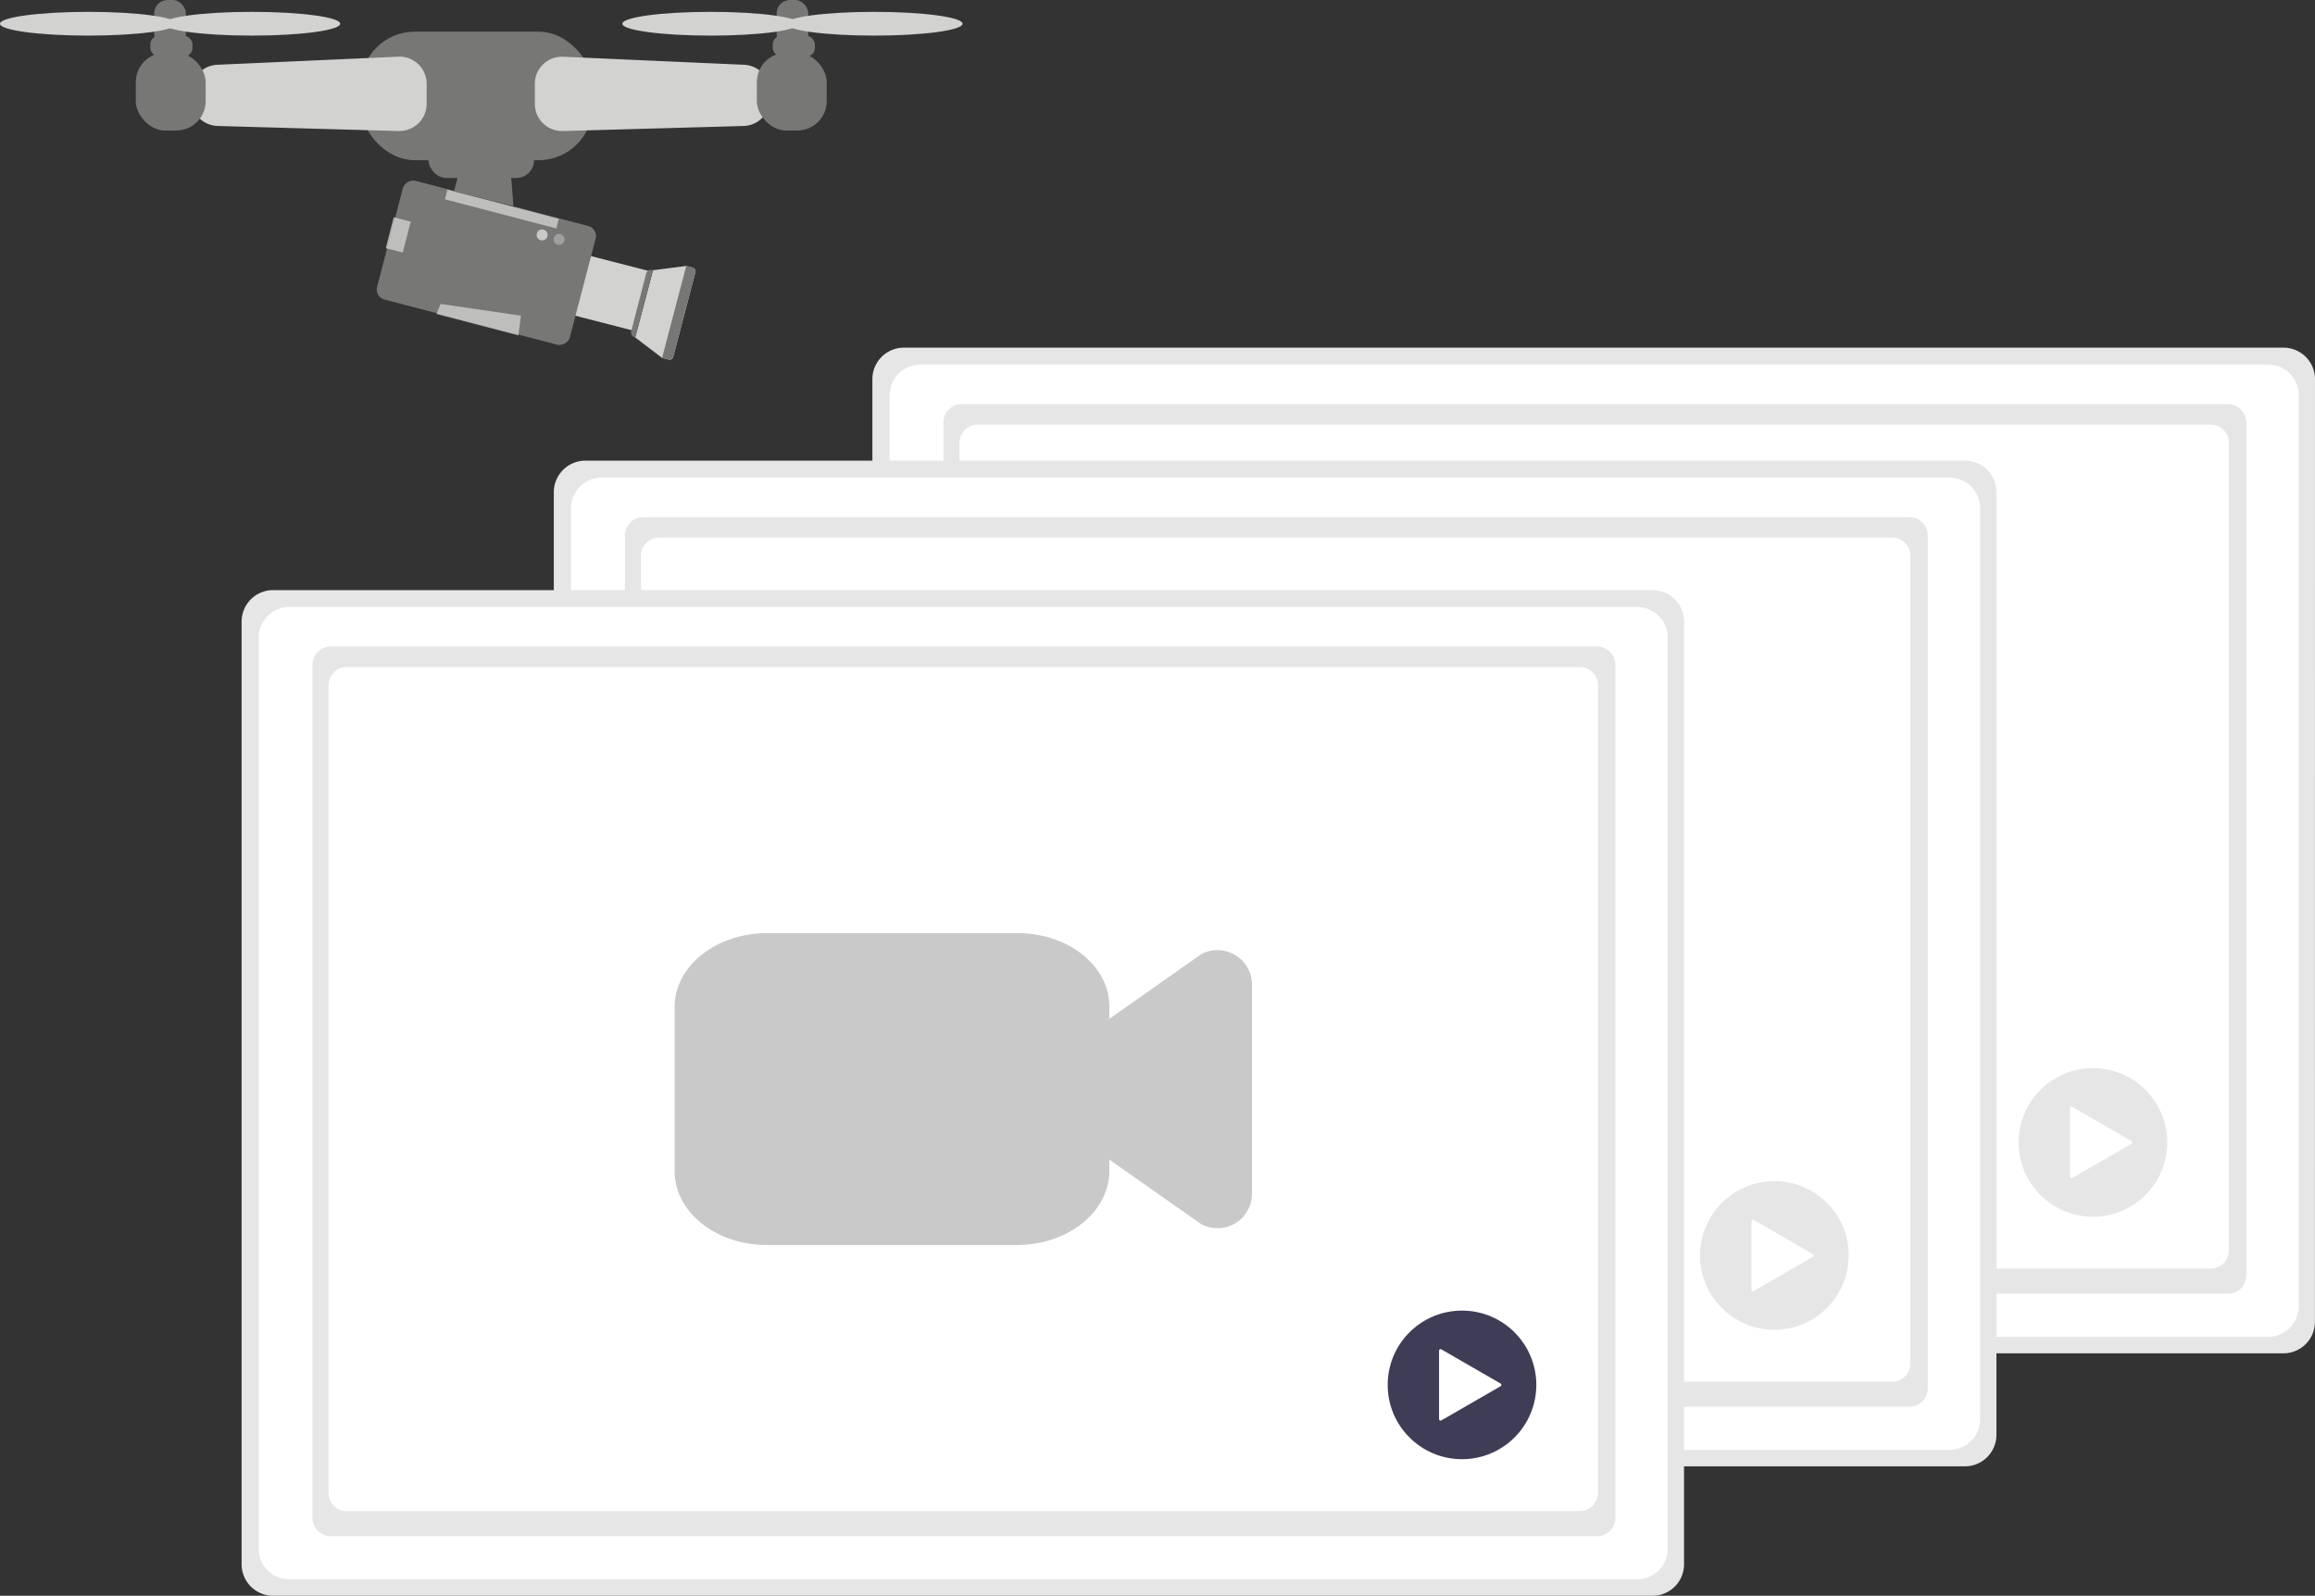 <svg xmlns="http://www.w3.org/2000/svg" viewBox="0 0 670.02 461.98"><rect x="0" y="0" width="670.02" height="461.98" fill="#333333" stroke="none"/><defs><style>.cls-1{fill:#777776;}.cls-2,.cls-3{fill:#d2d2d1;}.cls-3{opacity:0.78;}.cls-3,.cls-5{isolation:isolate;}.cls-4,.cls-5{fill:#c9c9c9;}.cls-5{opacity:0.5;}.cls-6{fill:#e6e6e6;}.cls-7{fill:#fff;}.cls-8{fill:#3f3d56;}</style></defs><g id="Ebene_2" data-name="Ebene 2"><g id="ee1442bd-1906-4669-896c-455205bcea2c"><rect class="cls-1" x="104.38" y="9.17" width="67.17" height="37.21" rx="15.66"/><path class="cls-2" d="M115.37,37.94,63,36.47a7.87,7.87,0,0,1-7.65-7.86v-2a7.87,7.87,0,0,1,7.52-7.86l52.4-2.34a7.86,7.86,0,0,1,8.21,7.5v6.18a7.85,7.85,0,0,1-7.89,7.83Z"/><path class="cls-2" d="M162.82,37.94l52.41-1.47a7.86,7.86,0,0,0,7.64-7.86v-2a7.87,7.87,0,0,0-7.51-7.86L163,16.43a7.85,7.85,0,0,0-8.2,7.5c0,.12,0,.23,0,.35v5.83a7.86,7.86,0,0,0,7.9,7.83Z"/><rect class="cls-1" x="39.3" y="15.27" width="20.22" height="22.52" rx="8.51"/><rect class="cls-1" x="219.05" y="15.27" width="20.22" height="22.52" rx="8.51"/><rect class="cls-1" x="43.5" y="10.31" width="12.21" height="6.11" rx="2.57"/><rect class="cls-1" x="44.64" width="9.16" height="13.74" rx="3.85"/><ellipse class="cls-2" cx="25.57" cy="6.87" rx="25.57" ry="3.44"/><ellipse class="cls-2" cx="72.89" cy="6.87" rx="25.57" ry="3.44"/><rect class="cls-1" x="223.64" y="10.31" width="12.21" height="6.11" rx="2.57"/><rect class="cls-1" x="224.78" width="9.16" height="13.74" rx="3.85"/><ellipse class="cls-2" cx="205.69" cy="6.87" rx="25.57" ry="3.44"/><ellipse class="cls-2" cx="253.02" cy="6.87" rx="25.57" ry="3.44"/><rect class="cls-1" x="124.03" y="39.31" width="30.53" height="12.21" rx="5.14"/><path class="cls-2" d="M189,78.23,198.58,77l1.91.5a1.08,1.08,0,0,1,.77,1.32l-6.41,24.51a1.08,1.08,0,0,1-1.32.78l-1.91-.5-7.76-5.9Z"/><rect class="cls-2" x="168.6" y="76.44" width="17.82" height="18.39" transform="matrix(0.25, -0.97, 0.97, 0.25, 49.75, 235.71)"/><path class="cls-1" d="M188.79,78.18l.17,0h0l-5.1,19.47h0l-.17,0a1.43,1.43,0,0,1-1-1.75h0L187,79.21A1.44,1.44,0,0,1,188.79,78.18Z"/><path class="cls-1" d="M198.58,77l1.8.47a1.19,1.19,0,0,1,.85,1.45l-6.36,24.31a1.18,1.18,0,0,1-1.45.85l-1.8-.47h0l7-26.61Z"/><rect class="cls-1" x="123" y="47.23" width="35.52" height="57.67" rx="2.97" transform="translate(31.55 193) rotate(-75.34)"/><rect class="cls-3" x="143.8" y="43.85" width="2.88" height="33.33" transform="translate(49.95 185.72) rotate(-75.34)"/><rect class="cls-3" x="110.82" y="65.97" width="9.23" height="5.07" transform="matrix(0.25, -0.97, 0.97, 0.25, 19.95, 162.85)"/><polygon class="cls-3" points="150.04 97.09 126.34 90.9 127.5 87.99 150.78 91.38 150.04 97.09"/><circle class="cls-4" cx="156.91" cy="68.01" r="1.59"/><circle class="cls-5" cx="161.82" cy="69.3" r="1.59"/><polyline class="cls-1" points="132.5 51.2 131.39 55.42 148.61 59.65 147.94 51.31"/><path class="cls-6" d="M670,382.62a9.12,9.12,0,0,1-9.08,9.17H261.57a9.13,9.13,0,0,1-9.08-9.17h0V109.82a9.12,9.12,0,0,1,9.08-9.17H660.94a9.12,9.12,0,0,1,9.08,9.17h0Z"/><path class="cls-7" d="M665.31,378.15a8.87,8.87,0,0,1-8.87,8.87H266.35a8.87,8.87,0,0,1-8.87-8.87V114.41a8.87,8.87,0,0,1,8.87-8.87H656.46a8.87,8.87,0,0,1,8.85,8.87Z"/><path id="b9c54412-061c-4155-b289-fb4c23e4a64e" class="cls-6" d="M278.33,117H644.88a5.27,5.27,0,0,1,5.26,5.27v247a5.26,5.26,0,0,1-5.26,5.26H278.33a5.26,5.26,0,0,1-5.27-5.26h0v-247a5.27,5.27,0,0,1,5.27-5.27Z"/><path class="cls-7" d="M283,122.92H639.84a5.26,5.26,0,0,1,5.26,5.26V362a5.27,5.27,0,0,1-5.26,5.27H283A5.27,5.27,0,0,1,277.7,362h0V128.18a5.26,5.26,0,0,1,5.27-5.26Z"/><path class="cls-8" d="M534.94,285.36a9.86,9.86,0,0,1-4.07-.87A4.43,4.43,0,0,1,530,284l-25.94-18.26h0a10,10,0,0,1-4.26-8.2v-24.9a10,10,0,0,1,4.26-8.2L530,206.19a5,5,0,0,1,.85-.48A10,10,0,0,1,545,214.88v60.44a10,10,0,0,1-10,10Z"/><path class="cls-8" d="M476.9,290.26H404.56c-14.76,0-26.72-9.55-26.73-21.33V221.27c0-11.77,12-21.31,26.73-21.32h72.53c14.65,0,26.52,9.48,26.54,21.17v47.81C503.61,280.71,491.65,290.25,476.9,290.26Z"/><circle class="cls-6" cx="605.75" cy="330.74" r="21.51"/><path class="cls-7" d="M616.93,330.35l-17.15-9.9a.45.45,0,0,0-.61.16.46.46,0,0,0-.06.23v19.8a.45.45,0,0,0,.45.44.46.46,0,0,0,.22-.06l17.15-9.9a.45.45,0,0,0,.16-.61.61.61,0,0,0-.16-.16l-17.15-9.9a.45.45,0,0,0-.61.16.46.46,0,0,0-.06.23v19.8a.45.45,0,0,0,.45.44.46.46,0,0,0,.22-.06l17.15-9.9a.45.45,0,0,0,.16-.61A.61.61,0,0,0,616.93,330.35Z"/><path class="cls-6" d="M577.82,415.33a9.13,9.13,0,0,1-9.08,9.18H169.37a9.14,9.14,0,0,1-9.08-9.18h0V142.53a9.14,9.14,0,0,1,9.08-9.17H568.74a9.13,9.13,0,0,1,9.08,9.17h0Z"/><path class="cls-7" d="M573.11,410.87a8.87,8.87,0,0,1-8.87,8.86H174.15a8.87,8.87,0,0,1-8.87-8.86V147.13a8.87,8.87,0,0,1,8.87-8.87H564.26a8.87,8.87,0,0,1,8.85,8.87Z"/><path id="a7242049-80b4-49e1-bd08-67354734c824" class="cls-6" d="M186.13,149.71H552.68a5.27,5.27,0,0,1,5.26,5.26V402a5.27,5.27,0,0,1-5.26,5.26H186.13a5.27,5.27,0,0,1-5.27-5.26h0V155a5.27,5.27,0,0,1,5.27-5.26Z"/><path class="cls-7" d="M190.77,155.63H547.64a5.26,5.26,0,0,1,5.26,5.27V394.74a5.25,5.25,0,0,1-5.26,5.26H190.77a5.26,5.26,0,0,1-5.27-5.26h0V160.9a5.27,5.27,0,0,1,5.27-5.27Z"/><path class="cls-8" d="M442.74,318.08a10,10,0,0,1-4.07-.87,4.43,4.43,0,0,1-.85-.48l-25.94-18.26h0a10,10,0,0,1-4.26-8.2v-24.9a10,10,0,0,1,4.26-8.2l25.94-18.26a4.43,4.43,0,0,1,.85-.48,10,10,0,0,1,14.11,9.17V308a10,10,0,0,1-10,10Z"/><path class="cls-8" d="M384.7,323H312.36c-14.76,0-26.72-9.55-26.73-21.32V254c0-11.77,12-21.31,26.73-21.33h72.53c14.65,0,26.52,9.49,26.54,21.18v47.81C411.42,313.42,399.46,323,384.7,323Z"/><circle class="cls-6" cx="513.55" cy="363.45" r="21.51"/><path class="cls-7" d="M524.73,363.07l-17.15-9.9a.44.44,0,0,0-.61.16.43.43,0,0,0-.06.22v19.8a.45.45,0,0,0,.45.45.46.46,0,0,0,.22-.06l17.15-9.9a.45.45,0,0,0,.16-.61.41.41,0,0,0-.16-.16l-17.15-9.9a.44.44,0,0,0-.61.16.43.43,0,0,0-.06.22v19.8a.45.45,0,0,0,.45.45.46.46,0,0,0,.22-.06l17.15-9.9a.45.45,0,0,0,.16-.61A.41.41,0,0,0,524.73,363.07Z"/><path class="cls-6" d="M487.4,452.81a9.12,9.12,0,0,1-9.07,9.17H79a9.12,9.12,0,0,1-9.07-9.17h0V180A9.11,9.11,0,0,1,79,170.84H478.33A9.11,9.11,0,0,1,487.4,180h0Z"/><path class="cls-7" d="M482.69,448.34a8.87,8.87,0,0,1-8.87,8.87H83.73a8.87,8.87,0,0,1-8.87-8.87V184.6a8.87,8.87,0,0,1,8.87-8.87H473.84a8.87,8.87,0,0,1,8.85,8.87Z"/><path id="b7a050eb-0cb2-44a8-b642-35d340850eff" class="cls-6" d="M95.71,187.18H462.26a5.27,5.27,0,0,1,5.27,5.27v247a5.27,5.27,0,0,1-5.27,5.27H95.71a5.26,5.26,0,0,1-5.26-5.27v-247a5.26,5.26,0,0,1,5.26-5.27Z"/><path class="cls-7" d="M100.35,193.11H457.22a5.26,5.26,0,0,1,5.27,5.26V432.21a5.27,5.27,0,0,1-5.27,5.27H100.35a5.26,5.26,0,0,1-5.26-5.27V198.37A5.25,5.25,0,0,1,100.35,193.11Z"/><path class="cls-4" d="M352.33,355.55a9.87,9.87,0,0,1-4.08-.87,4.75,4.75,0,0,1-.85-.48L321.46,336h0a10.06,10.06,0,0,1-4.25-8.21v-24.9a10.05,10.05,0,0,1,4.25-8.2l25.94-18.26a5.46,5.46,0,0,1,.85-.48,10,10,0,0,1,14.11,9.17v60.45a10,10,0,0,1-10,10Z"/><path class="cls-4" d="M294.28,360.45H222c-14.76,0-26.72-9.55-26.74-21.33V291.46c0-11.77,12-21.31,26.74-21.32h72.52c14.65,0,26.53,9.48,26.55,21.17v47.81C321,350.9,309,360.44,294.28,360.45Z"/><circle class="cls-8" cx="423.14" cy="400.93" r="21.51"/><path class="cls-7" d="M434.31,400.54l-17.15-9.9a.44.44,0,0,0-.6.16.46.46,0,0,0-.06.23v19.8a.44.44,0,0,0,.44.44.4.4,0,0,0,.22-.06l17.15-9.9a.43.43,0,0,0,.17-.6.46.46,0,0,0-.17-.17l-17.15-9.9a.44.44,0,0,0-.6.16.46.46,0,0,0-.06.23v19.8a.44.44,0,0,0,.44.44.4.4,0,0,0,.22-.06l17.15-9.9a.43.43,0,0,0,.17-.6A.46.46,0,0,0,434.31,400.54Z"/></g></g></svg>